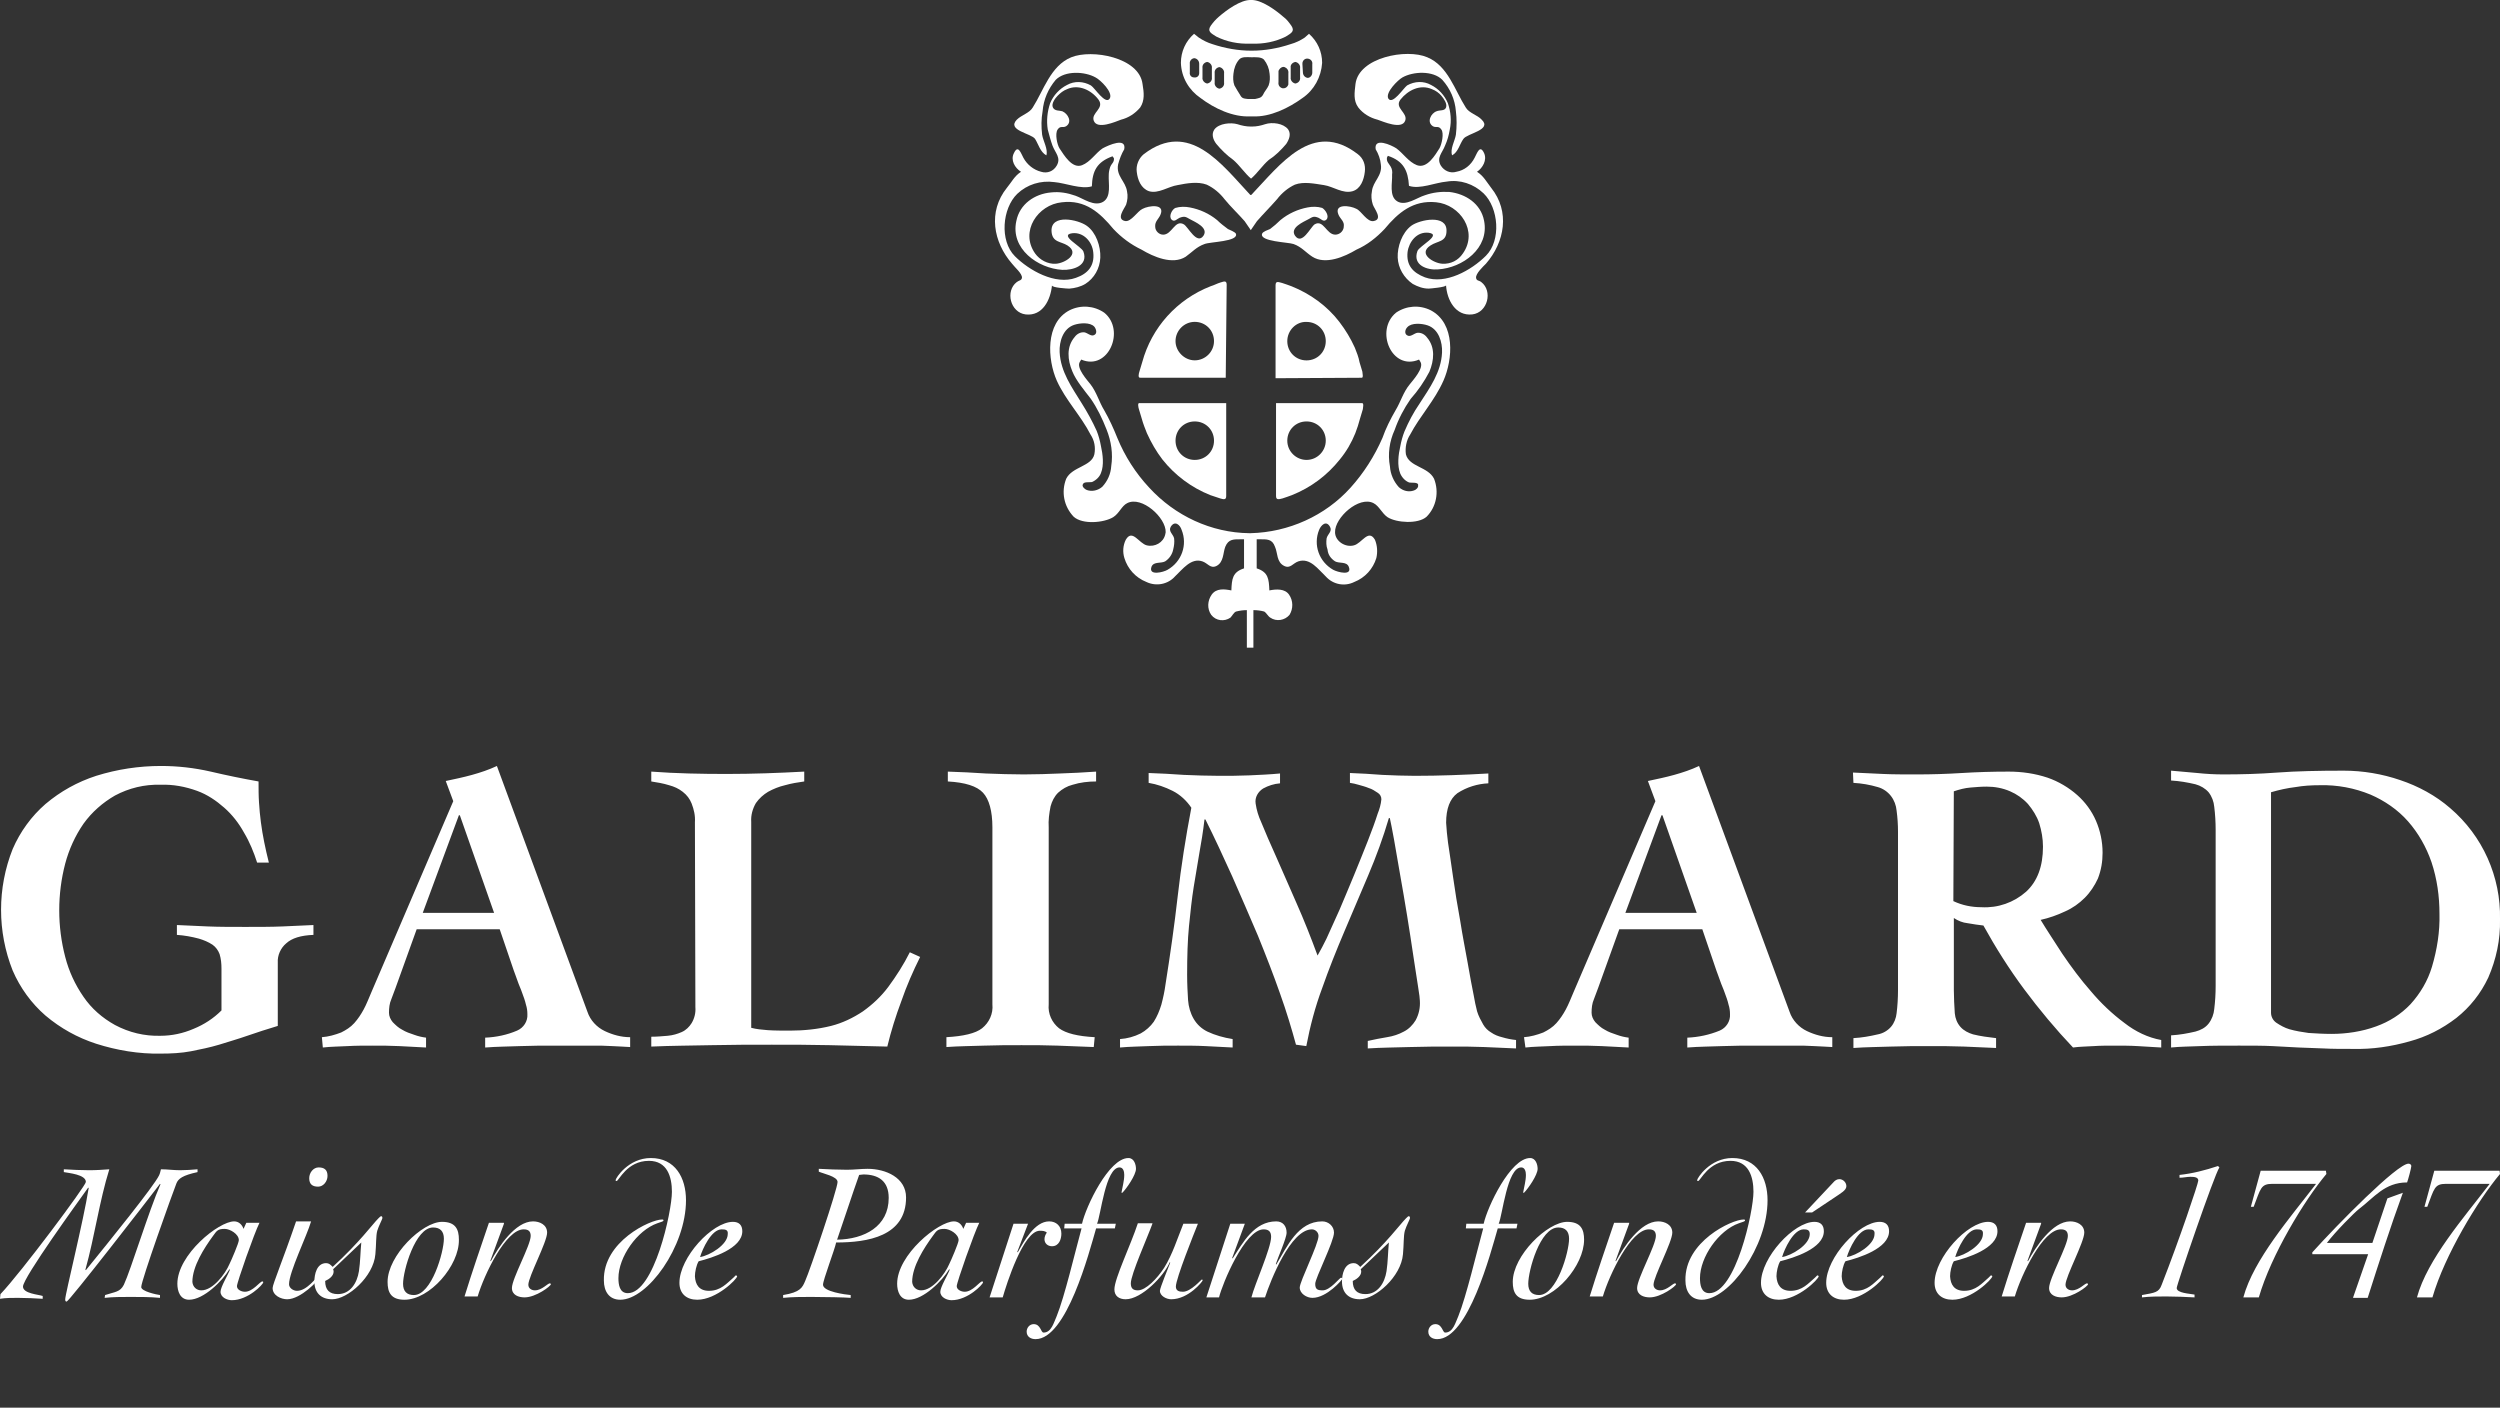 <svg xmlns="http://www.w3.org/2000/svg" viewBox="0 0 532.8 300" style="enable-background:new 0 0 532.8 300" xml:space="preserve"><rect x="0" y="0" width="532.8" height="300" fill="#333333" stroke="none"/><g style="fill:#fff"><path d="M254.628 68.596c-2.3 0-4.1 1.9-4.1 4.1s1.9 4.1 4.1 4.1c2.2 0 4.1-1.8 4.1-4.1s-1.8-4.1-4.1-4.1c.1 0 0 0 0 0m6.6 11.9h-18.2c-.6.1-.3-1-.2-1.3.2-.6.4-1.3.6-2 2-7.4 7.4-13.4 14.6-16.2.7-.2 1.4-.6 2.1-.8.7-.2 1.3-.5 1.3.5l-.2 19.8M274.347 72.707c0 2.3 1.8 4.1 4.1 4.1s4.1-1.8 4.1-4.1-1.8-4.1-4.1-4.1c-2.2-.1-4.1 1.8-4.1 4.1 0-.1 0-.1 0 0m-2.5 7.9v-19.8c0-1 .6-.7 1.4-.5.7.2 1.4.5 2 .7 4 1.6 7.6 4.2 10.2 7.6 1.3 1.7 2.4 3.5 3.3 5.5.4 1 .8 2 1 3.1.2.7.4 1.3.6 2 0 .3.3 1.4-.2 1.3l-18.3.1M258.729 93.918c0-2.3-1.8-4.1-4.1-4.1s-4.1 1.8-4.1 4.1 1.8 4.1 4.1 4.1 4.1-1.8 4.1-4.1m2.6-8v19.8c0 .9-.6.7-1.3.5-.7-.2-1.4-.5-2.1-.7-4-1.6-7.5-4.2-10.2-7.6-1.3-1.7-2.4-3.6-3.3-5.6-.4-1-.8-2-1.1-3.1-.2-.7-.4-1.3-.6-2-.1-.3-.4-1.5.2-1.3h18.4M278.448 98.017c2.3 0 4.1-1.9 4.1-4.1 0-2.3-1.8-4.1-4.1-4.1s-4.1 1.8-4.1 4.1 1.9 4.1 4.1 4.1m-6.5-12.1h18.3c.5-.1.2 1.1.2 1.3-.2.7-.4 1.3-.6 2-.3 1.1-.6 2.1-1 3.1-.8 2-1.9 3.9-3.3 5.6-2.7 3.4-6.2 6-10.2 7.6-.6.2-1.3.5-2 .7-.8.2-1.4.4-1.4-.5v-19.8"/><path d="M287.426 120.732c-.5-1.1-2-.6-2.9-1.1-.9-.6-1.5-1.4-1.6-2.5-.3-.8-.3-1.6-.2-2.4.2-.9 1.3-1.5.7-2.5-.8-1.4-1.9-.3-2.3.7-1.3 3.2 0 6.8 3 8.5.9.5 4.2 1.4 3.3-.7m14.8-17.5c-.2-.5-1.5-.3-1.9-.4-.8-.3-1.5-1-1.9-1.9-.7-1.7-.4-4.1 0-5.8.2-1.1.5-2.2.9-3.2.9-2.1 1.9-4 3.2-5.9 2.2-3.4 4.6-6.7 4.8-10.9.1-2.2-.7-5-3.1-5.8-1.2-.4-3.4-.6-4.3.4-.5.5-.7 1.5.1 1.8.6.3 1.4-.5 2-.6.8-.1 1.6.3 2.1 1 1.8 2.1 1.5 4.9.5 7.3-1.1 2.1-2.4 4-4 5.8-1.4 2-2.6 4.3-3.4 6.6-1.1 2.4-1.5 5.1-1 7.8.1 1.6.8 3.2 1.9 4.4.9.8 2.1 1.1 3.2.7.4-.1 1-.6.9-1.1v-.2m-53.4 18.2c3-1.7 4.3-5.3 3-8.5-.3-1-1.4-2.1-2.3-.7-.6 1 .5 1.6.7 2.5.1.8 0 1.6-.2 2.4-.2 1-.8 1.9-1.7 2.5-.9.5-2.4 0-2.9 1.1-.8 2.1 2.6 1.2 3.4.7m-18.1-18.1c-.1.5.6 1 .9 1.1 1.1.4 2.4.1 3.3-.7 1.1-1.2 1.8-2.7 1.9-4.4.4-2.6 0-5.3-1-7.8-.9-2.3-2-4.6-3.4-6.6-1.3-1.7-3.1-3.8-3.9-5.8-1-2.4-1.3-5.2.5-7.3.5-.7 1.3-1.1 2.1-1 .6.1 1.4.9 2 .6.8-.3.5-1.3.1-1.8-.9-1-3.1-.8-4.3-.4-2.4.8-3.2 3.6-3.1 5.8.2 4.2 2.6 7.5 4.7 10.9 1.2 1.9 2.3 3.9 3.2 5.9.4 1 .7 2.1.9 3.2.4 1.8.7 4.1 0 5.8-.3.8-1 1.5-1.9 1.9-.5.1-1.7-.1-1.9.4l-.1.2m35.8 34.7h-.8v-8c-.8 0-1.5.1-2.3.3-.5.2-.8.9-1.2 1.3-1.3.9-3.1.7-4.1-.6-.9-1.3-.8-3 .1-4.3 1-1.4 2.7-1.2 4.2-.9.1-2.4.2-3.9 2.7-4.7v-6.2h-.5c-1.7 0-2.8-.1-3.5 1.6-.5 1.3-.3 3.3-1.9 4.1-1.3.6-1.8-.6-3-1-2.4-.8-4.2 1.7-5.8 3.2-1.5 1.7-4 2.2-6.1 1.2-2.3-.9-4-2.8-4.7-5.1-.4-1.3-.3-2.7.3-3.9 1.4-2.4 2.8.8 4.5 1.2 1.7.4 3.5-.6 3.9-2.3 0-.2.1-.3.1-.5.1-3.1-5.1-7.8-8.2-6.2-1.2.6-1.7 2.2-3 3-2 1.2-6.5 1.6-8.4-.1-2.1-2.2-2.7-5.3-1.6-8.1 1.3-2.6 5.4-2.6 6-5.2.3-1.5 0-3-.8-4.2-2.1-4.1-5.3-7.3-7.2-11.5-2-4.5-2.5-12.3 2.7-15 2.4-1.2 5.2-1 7.4.5 4.6 3.7.9 12.5-4.9 10l-.3.5c-.8 1.3 1.6 3.9 2.3 4.8 1.3 1.7 1.8 3.7 2.9 5.5 1.1 1.9 2 3.9 2.8 5.9 1.6 3.9 3.9 7.5 6.8 10.6 5.5 6 13.2 9.6 21.3 9.7h.3c8.1-.2 15.9-3.7 21.3-9.7 2.8-3.1 5.1-6.7 6.8-10.6.7-2 1.7-4 2.8-5.9 1.1-1.8 1.6-3.8 3-5.5.7-.9 3.1-3.5 2.3-4.8l-.3-.5c-5.8 2.5-9.5-6.2-4.9-10 2.2-1.5 5-1.7 7.4-.5 5.3 2.8 4.7 10.5 2.7 15-1.9 4.3-5 7.5-7.1 11.5-.8 1.2-1.1 2.8-.9 4.2.7 2.7 4.7 2.6 6 5.2 1.1 2.8.5 6-1.6 8.1-1.8 1.6-6.4 1.3-8.3.1-1.2-.8-1.8-2.4-3-3-3.1-1.6-8.3 3.1-8.2 6.2 0 1.9 2.2 3.3 4 2.8 1.7-.4 3.1-3.6 4.5-1.2.5 1.2.6 2.6.3 3.9-.7 2.3-2.4 4.2-4.7 5.1-2 1-4.5.6-6.1-1.2-1.6-1.5-3.3-4-5.8-3.2-1.2.4-1.7 1.6-3 1-1.7-.8-1.4-2.8-2-4.1-.6-1.7-1.7-1.6-3.4-1.6h-.5v6.2c2.5.8 2.6 2.3 2.7 4.7 1.5-.3 3.3-.4 4.2.9.9 1.3.9 3 .1 4.3-1 1.2-2.8 1.5-4.1.6-.5-.3-.8-1-1.3-1.3-.7-.2-1.5-.3-2.3-.3v8h-.6zM266.622 38.07c-1.4-1.2-2.4-2.8-3.8-4-1.4-1-2.6-2.2-3.6-3.4-.7-.9-1.1-2.1-.4-3.1 1-1.3 3.5-1.5 4.9-1.1.9.3 1.9.5 2.8.5h.3c1 0 1.9-.2 2.8-.5 1.5-.5 3.9-.2 4.9 1.1.7 1 .2 2.2-.4 3.1-1.1 1.3-2.3 2.5-3.7 3.4-1.4 1.2-2.4 2.8-3.8 4z"/><path d="m266.568 49.049 1.3-1.9c1.4-1.6 2.9-3.1 4.3-4.7 1-1.3 2.3-2.4 3.8-3.1 1.9-.7 4.2-.2 6.2.1 2 .3 4 1.9 6.1 1.3 1.7-.5 2.4-2.4 2.6-4.1.2-1.5-.3-2.9-1.5-3.8-9.6-7.4-16.5 2.2-22.7 8.7h-.2c-6.1-6.5-13-16.1-22.7-8.7-1.1.9-1.7 2.4-1.5 3.8.2 1.7.9 3.5 2.6 4.1 2 .6 4.1-1 6.1-1.3 2-.4 4.3-.8 6.2-.1 1.5.7 2.8 1.8 3.8 3.1 1.3 1.6 2.9 3.1 4.3 4.7l1.3 1.9"/><path d="M237.098 33.309c-3.3 1.2-4.3 3.1-4.4 6.4-2.3.7-5.6-.7-8-.9-2.9-.4-5.8.5-7.9 2.5-3.2 3.1-3.8 10-.5 13.3 3 3 8.6 6.2 13 4.6 2.6-.9 4-2.6 3.7-5.4-.2-2.3-2.1-4.4-4.5-4.1-2.9.4 2 2.8 2.4 3.9 1.1 3-2.2 4-4.5 3.9-5.2-.3-11.1-4.5-9.8-10.4.7-3.6 3.9-5.8 7.4-6.1 1.8-.2 3.5.1 5.2.7 1.7.6 4 2.4 5.9 1.3 1.8-1.1 1.1-3.9 1.2-5.7 0-.6.1-1.1.3-1.7.3-.8.9-1 .8-1.9m2.2-1.9c-.6 1-1 2.1-1.3 3.2-.5 2.5 1.6 3.6 1.9 5.8.2.9.1 1.9-.2 2.8-.4.9-2.2 3.1-.2 3.5 1.3.2 2.6-2.1 3.7-2.6 1.3-.7 4.9-1.2 3.8 1.3-.4.9-1.2 1.4-1.1 2.5 0 .9.8 1.7 1.7 1.7 1.9 0 2.5-3.3 4.4-2.2.9.5 2.8 4.5 4.2 2.4 1.1-1.7-1.8-2.9-2.9-3.5-.9-.5-1.1-.7-2.2-.3-.5.2-1.1 1-1.7.4-.7-.7.1-2.2.8-2.5 1-.3 2.1-.3 3.1-.1 2.1.4 4.1 1.3 5.8 2.7.7.7 1.5 1.3 2.3 1.9.4.2 1.5.6 1.7 1 .6 1.7-5.5 1.7-6.7 2.2-1.7.6-2.6 1.7-4 2.7-2.8 1.8-6.9 0-9.4-1.5-2.3-1.1-4.3-2.6-6-4.4-2.9-3.5-6-6.3-11-5.7-5.1.5-9 6.2-5.7 10.9 1 1.4 2.7 2.3 4.4 2.2 1.9-.1 5.3-2.1 2.5-3.9-1.4-.9-3.3-.6-3.4-3.1-.1-3.7 5.7-2.4 7.5-1.1 2 1.4 3 4.4 2.9 6.8-.1 2.3-1.3 4.4-3.2 5.6-1 .6-2.2.9-3.4 1-.4 0-3.8-.2-3.7-.7-.3 3.1-2 6.6-5.6 6.2-3.3-.4-4.4-5-1.9-6.9.5-.4 1-.3 1.1-.9.1-.9-1.6-2.3-2.1-3-4-4.6-5.2-11.1-1.1-16.2 1-1.2 1.6-2.5 3-3.4-1.3-.8-2.3-2.5-1.5-4 .9-1.9 1.5.1 2 1 .8 1.5 2.2 2.6 3.8 3 1.3.4 2.6-.1 3.3-1.3 1-1.7-.3-2.7-.9-4.3-.4-1.1-.7-2.3-1-3.4-.3-1.9-.1-3.8.5-5.6.7-1.7 2-3.1 3.6-3.9 1.6-.9 3.5-.8 5.1.1.8.5 3.1 4.2 4 2.8.8-1.3-2-4-3-4.5-2.3-1.3-6.5-1.5-8.5.5-1.6 1.9-2.6 4.2-2.8 6.7-.3 1.7-.3 3.3-.1 5 .2 1.3 1.3 3.1.9 4.4-1.3-.7-1.7-2.4-2.4-3.5-.8-1.2-6.1-1.8-3.9-4.1 1-1 2.7-1.4 3.4-2.6 2.3-3.6 3.8-8.9 8.2-10.7 4.4-1.8 14.5 0 15.2 5.7.3 1.8.5 3.5-.5 5-1.1 1.3-2.5 2.2-4.1 2.6-1.1.4-5.1 2.2-5.8.2-.6-1.7 2.4-2.6 1-4.5-1.6-2.1-4.3-3.3-6.7-2.2-.8.3-1.4.8-2 1.4-.5.5-1.4 1.7-1 2.5.4.8 1.4.6 2 .8 1.2.5 2.2 2.3.8 3.2-.7.4-1.2-.2-1.8.7s-.1 3.2.4 4c1 1.5 2.7 4.4 4.8 3.6 1.8-.7 2.9-2.6 4.4-3.6 1.3-.7 5.1-2.4 4.6.2M295.581 33.61c-.1.9.4 1.2.8 1.9.3.5.4 1.1.3 1.7.1 1.7-.7 4.6 1.1 5.7 1.8 1.1 4.2-.8 5.9-1.3 1.7-.6 3.4-.8 5.2-.7 3.5.4 6.7 2.5 7.4 6.1 1.2 5.9-4.6 10.1-9.8 10.4-2.2.2-5.5-.8-4.4-3.9.4-1.1 5.3-3.5 2.4-3.9-2.5-.3-4.2 1.9-4.5 4.1-.3 2.8 1.1 4.4 3.7 5.4 4.4 1.6 9.9-1.5 13-4.6 3.3-3.3 2.7-10.2-.5-13.3-2.1-2-5-3-7.9-2.5-2.4.2-5.7 1.7-8 .9-.2-3.3-1.2-5.3-4.5-6.4m-2.6-1.4c-.4-2.6 3.3-.9 4.4-.2 1.5 1.1 2.6 2.9 4.4 3.6 2.2.8 3.9-2.2 4.8-3.6.5-.9 1-3.2.4-4-.6-.9-1.1-.3-1.8-.7-1.4-.9-.4-2.8.8-3.2.7-.3 1.7 0 2-.8.3-.8-.5-1.9-1-2.5-.5-.6-1.2-1.1-2-1.4-2.5-1.1-5.1.2-6.7 2.2-1.4 1.8 1.6 2.8 1 4.5-.7 2-4.7.2-5.9-.2-1.6-.4-3.1-1.3-4.1-2.6-1.1-1.5-.8-3.2-.6-5 .7-5.7 10.9-7.6 15.3-5.7 4.4 1.8 5.9 7.1 8.2 10.7.7 1.2 2.5 1.6 3.4 2.6 2.3 2.2-3.1 2.9-3.9 4.1-.8 1.1-1.1 2.8-2.4 3.5-.5-1.3.6-3.1.8-4.4.2-1.7.2-3.4 0-5-.2-2.5-1.2-4.8-2.9-6.7-2-2-6.2-1.8-8.5-.5-.9.5-3.7 3.2-3 4.5.9 1.4 3.2-2.2 4-2.8 1.6-.9 3.5-1 5.1-.1 1.6.8 2.9 2.2 3.6 3.9.6 1.8.8 3.7.4 5.6-.2 1.2-.5 2.3-1 3.4-.6 1.6-1.9 2.6-.9 4.3.7 1.1 2 1.7 3.3 1.3 1.7-.3 3.1-1.4 3.9-3 .5-.9 1.1-2.9 2-1 .7 1.5-.3 3.2-1.5 4 1.4.9 2 2.1 3 3.4 4.1 5.1 2.9 11.6-1.1 16.2-.6.6-2.2 2.1-2.1 3 .1.7.6.5 1.1.9 2.5 1.9 1.4 6.5-1.9 6.9-3.6.4-5.4-3.1-5.6-6.2 0 .4-3.4.7-3.7.7-1.2 0-2.3-.4-3.4-1-1.9-1.3-3.1-3.4-3.2-5.6-.1-2.3.9-5.3 2.9-6.8 1.8-1.3 7.6-2.5 7.5 1.1 0 2.4-1.9 2.1-3.4 3.1-2.8 1.8.7 3.8 2.5 3.9 1.8.1 3.4-.7 4.4-2.2 3.3-4.7-.6-10.4-5.7-10.9-4.9-.5-8.1 2.2-11 5.7-1.7 1.8-3.7 3.4-6 4.4-2.5 1.5-6.6 3.3-9.4 1.5-1.4-.9-2.3-2.1-4-2.7-1.1-.4-7.3-.5-6.7-2.2.2-.5 1.3-.8 1.7-1 .8-.6 1.5-1.2 2.2-1.9 1.7-1.4 3.7-2.3 5.8-2.7 1-.2 2.1-.2 3.1.1.7.4 1.6 1.8.9 2.5-.6.6-1.2-.2-1.7-.4-1-.4-1.2-.2-2.1.3-1.1.6-4 1.8-2.9 3.5 1.5 2.2 3.3-1.8 4.2-2.4 1.9-1.1 2.5 2.2 4.4 2.2.9 0 1.7-.7 1.8-1.6v-.1c.2-1.1-.7-1.6-1.1-2.5-1.1-2.5 2.5-2 3.8-1.3 1.1.5 2.3 2.9 3.7 2.6 2-.4.1-2.6-.2-3.5-.3-.9-.4-1.9-.2-2.8.2-2.2 2.3-3.3 1.9-5.8-.1-1.1-.5-2.2-1.1-3.2M266.425 9.3c-2.5.1-5-.4-7.2-1.5-1.1-.7-2-1.1-1.2-2.3.5-.7 1-1.3 1.7-1.9 1.6-1.4 4.7-3.7 6.9-3.6 2.2-.1 5.3 2.2 6.9 3.6.7.5 1.2 1.2 1.7 1.9.8 1.2-.1 1.6-1.2 2.3-2.2 1.1-4.7 1.6-7.2 1.5h-.4z"/><path d="M272.474 17.5c-.1.6.2 1.1.8 1.3.6.1 1.1-.2 1.3-.8v-2.4c.1-.6-.3-1.1-.8-1.3s-1.1.3-1.3.8v2.4zm2.6-1c-.1.6.4 1.2 1 1.3.6-.1 1.1-.6 1-1.3v-2c.1-.6-.4-1.2-1-1.3-.6.1-1.1.6-1 1.2v2.1zm2.6-1.1c0 .6.4 1.1 1 1.2.6 0 1-.6 1-1.1v-1.8c.1-.6-.3-1.1-.9-1.2-.6-.1-1.1.3-1.2.9v.3l.1 1.7zm-16.8.2c.1-.6-.4-1.2-1-1.3-.6.1-1.1.6-1 1.3v2c-.1.6.4 1.2 1 1.3.6-.1 1.1-.6 1-1.3v-2zm-2.6-1.1c.1-.6-.4-1.2-1-1.3-.6.1-1.1.6-1 1.3v2c-.1.6.4 1.2 1 1.3.6-.1 1.1-.6 1-1.3v-2zm-2.7-.9c0-.6-.4-1.1-1-1.2-.6 0-1.1.6-1 1.2v1.8c-.1.6.3 1.1.9 1.1.6.1 1.1-.3 1.1-.9v-2zm11 7.5h.9c.8-.2 1.3-.2 1.7-.9.3-.7.9-1.3 1.2-2 .3-.8.3-1.7.2-2.5-.1-1.1-.5-2.1-1.2-3-.6-.6-1.8-.5-2.6-.5h-.1c-.8 0-2-.2-2.6.5-.7.8-1.1 1.9-1.2 3-.1.8-.1 1.7.2 2.5.4.7.8 1.4 1.2 2 .4.8.8.8 1.7.9h.6zm-.1 3.7c-3.7.2-7.7-1.7-10.6-3.9-2.5-1.7-4.1-4.4-4.2-7.5 0-2.4 1-4.6 2.8-6.2.3.2.6.5 1 .8.9.6 1.9 1.1 2.9 1.4 2.7.9 5.5 1.4 8.3 1.4h.1c2.8 0 5.6-.5 8.3-1.4 1.1-.3 2.1-.8 3-1.4.3-.3.6-.5.9-.8 1.8 1.6 2.8 3.8 2.8 6.2-.2 3-1.7 5.8-4.2 7.5-2.9 2.1-6.9 4.1-10.6 3.9h-.5z"/><g><path d="M54.8 183.845c-.7-2.2-1.6-4.4-2.8-6.4-1.1-2-2.5-3.8-4.2-5.3-1.7-1.5-3.6-2.8-5.8-3.6-2.5-.9-5.1-1.4-7.8-1.3-3.4-.1-6.7.7-9.7 2.3-2.6 1.5-4.9 3.5-6.7 6-1.8 2.6-3.1 5.5-3.9 8.5-1.7 6.5-1.7 13.4 0 19.9.8 3.1 2.1 5.9 3.9 8.5 1.7 2.5 4 4.5 6.7 6 3 1.6 6.3 2.4 9.7 2.3 2.4 0 4.8-.5 7.1-1.5 2.2-.9 4.2-2.2 5.9-3.9v-8.9c0-1.1-.1-2.1-.4-3.1-.3-.8-.8-1.5-1.5-2-.9-.6-1.9-1-2.9-1.3-1.5-.4-3.1-.7-4.7-.8v-2.1c2 .1 4.2.2 6.6.3 2.4.1 5.1.1 8 .1 2.8 0 5.5 0 7.9-.1 2.4-.1 4.6-.2 6.6-.3v2.1c-2.7.1-4.6.7-5.8 1.8-1.2 1-1.9 2.6-1.8 4.1v13.5c-2.3.7-4.5 1.4-6.5 2.1-2 .7-4.1 1.3-6 1.9-2 .6-4 1-6 1.4-2.1.4-4.3.5-6.4.5-4.7.1-9.4-.7-13.8-2.1-4-1.3-7.6-3.3-10.8-6-3-2.6-5.4-5.9-7-9.6-3.3-8.3-3.3-17.6 0-25.9 1.6-3.7 4-7 7-9.6 3.2-2.7 6.8-4.7 10.8-6 4.5-1.4 9.1-2.1 13.8-2.1 3.6 0 7.1.4 10.6 1.2 3.4.8 6.8 1.5 10.2 2.1 0 1.6 0 3.1.1 4.5s.2 2.8.4 4.2c.2 1.4.4 2.8.7 4.2s.6 2.9 1 4.4h-2.5zM68.6 221.045c1.4-.1 2.8-.5 4.1-1 1-.5 2-1.1 2.8-2 .8-.9 1.4-1.8 2-2.9.6-1.1 1.1-2.4 1.7-3.8l17.4-40.6-1.6-4.3c1.9-.4 3.8-.8 5.6-1.3 1.8-.5 3.6-1.1 5.3-1.9l19.3 52.4c.6 1.8 2 3.3 3.7 4.1 1.7.8 3.5 1.3 5.4 1.3v2.1c-1.1-.1-2.4-.1-3.8-.2s-2.8-.1-4.3-.1h-8c-2.5 0-5 0-7.4.1-2.5.1-4.9.1-7.4.3v-2.1c2.4-.1 4.7-.6 6.8-1.5 1.4-.6 2.3-2 2.2-3.5 0-.7-.1-1.4-.3-2-.2-.9-.5-1.7-.8-2.5-.3-.9-.7-1.7-1-2.6-.3-.9-.6-1.6-.8-2.2l-3-8.8H88.8l-4.5 12.5-.9 2.4c-.4.9-.5 1.9-.5 2.9 0 .7.3 1.4.8 2 .6.6 1.2 1.2 2 1.6.8.5 1.7.8 2.6 1.1.8.3 1.7.5 2.5.6v2.1l-5.7-.3c-1.9-.1-3.8-.1-5.7-.1-1.8 0-3.6 0-5.3.1-1.8.1-3.6.1-5.3.3l-.2-2.2zm36.7-26.5-7.3-20.8h-.2l-7.7 20.8h15.2zM148.1 175.245c.1-1.4-.2-2.7-.7-4-.4-1-1-1.8-1.9-2.5-.9-.7-1.8-1.1-2.9-1.4-1.3-.4-2.5-.6-3.8-.8v-2.1c5.3.4 10.7.5 16.1.5 5.5 0 10.9-.2 16.5-.5v2.1c-1.4.2-2.7.4-4.1.8-1.3.3-2.5.8-3.6 1.4-1 .6-1.9 1.4-2.6 2.4-.7 1.2-1.1 2.6-1 4v43.9c1.1.3 2.3.4 3.5.5 1.5.1 3.1.1 4.8.1 2.9 0 5.9-.3 8.7-1 2.4-.6 4.7-1.7 6.8-3.1 2.1-1.5 3.9-3.2 5.4-5.2 1.7-2.3 3.3-4.8 4.6-7.4l2.2 1c-1.5 3-2.9 6.2-4 9.4-1.2 3.2-2.2 6.4-3 9.7l-12.3-.3c-4.1-.1-8.2-.1-12.3-.1-4.3 0-8.5 0-12.8.1-4.3.1-8.6.1-12.9.3v-2.1c1.2 0 2.3-.1 3.5-.2 1.1-.1 2.1-.4 3-.8.9-.4 1.6-1.1 2.1-1.9.6-1 .9-2.2.8-3.4l-.1-39.4zM202 164.445c2.7.1 5.4.2 8.1.4 2.7.1 5.4.2 8.1.2 2.6 0 5.2-.1 7.7-.2s5.1-.2 7.7-.4v2.1c-1.7 0-3.4.2-5 .7-1.2.3-2.2.9-3.1 1.7-.8.8-1.3 1.8-1.6 2.9-.3 1.5-.5 3-.4 4.5v37.7c-.2 2 .7 3.9 2.2 5.1 1.5 1.1 4 1.7 7.6 1.9l-.2 2.1c-2.6-.1-5.2-.2-7.7-.3-2.5-.1-5.1-.1-7.7-.1-2.7 0-5.3 0-8 .1s-5.3.1-8 .3v-2.1c3.6-.2 6.2-.8 7.6-1.9 1.5-1.2 2.4-3.1 2.2-5.1v-37.7c0-3.5-.7-6-2-7.4s-3.8-2.2-7.5-2.4v-2.1zM276.2 222.645c-.9-3.3-2-7-3.4-10.9-1.4-4-3-8.1-4.7-12.3-1.8-4.2-3.6-8.4-5.5-12.7-1.9-4.2-3.8-8.3-5.7-12.1h-.2c-.3 2.6-.7 5-1.1 7.2-.4 2.3-.8 4.7-1.2 7.2-.4 2.5-.7 5.3-1 8.3-.3 3-.4 6.5-.4 10.4 0 2 .1 3.8.2 5.4.1 1.4.5 2.8 1.2 4 .7 1.2 1.7 2.1 2.9 2.7 1.7.8 3.5 1.3 5.4 1.6v1.8c-2-.1-3.9-.2-5.8-.3s-3.9-.1-5.8-.1c-2.1 0-4.1 0-6.2.1-2 .1-4.1.1-6.2.3v-1.8c1.5-.1 3-.5 4.4-1.2 1.1-.6 2.1-1.5 2.8-2.5.7-1.1 1.2-2.3 1.6-3.6.4-1.5.7-2.9.9-4.4 1-6.3 1.9-12.6 2.6-18.8s1.7-12.5 2.9-18.8c-1-1.5-2.4-2.8-4-3.6-1.6-.8-3.3-1.4-5.1-1.7v-2.1c2.5.1 5 .2 7.5.4 2.5.1 5 .2 7.5.2 2.1 0 4.3 0 6.5-.1s4.4-.2 6.5-.4v2.1c-1.3.1-2.5.5-3.6 1.1-1.1.7-1.8 1.9-1.6 3.2.2 1.4.6 2.7 1.2 4 .8 2 1.9 4.5 3.2 7.4 1.3 2.9 2.7 6.2 4.3 9.8 1.6 3.6 3.1 7.4 4.5 11.2.7-1.2 1.3-2.4 1.9-3.6.8-1.8 1.7-3.8 2.8-6.2 1-2.3 2-4.8 3.1-7.4 1.1-2.6 2-5 2.9-7.2.9-2.3 1.6-4.2 2.1-5.8.4-1 .7-2 .8-3.1 0-.6-.3-1.1-.8-1.4-.6-.4-1.2-.8-1.9-1-.7-.3-1.5-.5-2.2-.7-.6-.2-1.2-.3-1.8-.4v-2.1c2.3.1 4.6.2 6.9.4 2.3.1 4.6.2 6.9.2 5.3 0 10.5-.2 15.7-.5v2.1c-2.3.1-4.6.8-6.6 2.1-1.6 1.2-2.4 3.3-2.4 6.3.1 1.4.2 2.8.4 4.2.3 2.1.7 4.6 1.1 7.5s.9 5.9 1.5 9.2c.5 3.2 1.1 6.2 1.6 9s.9 5.1 1.3 7c.2 1.1.4 2.2.7 3.3.3 1 .8 1.9 1.3 2.8.4.7 1 1.3 1.7 1.7.7.5 1.5.8 2.3 1 1 .3 2 .5 3 .6v1.8c-2.3-.1-4.5-.2-6.8-.3-2.3-.1-4.5-.1-6.8-.1-3 0-6 0-9 .1s-6 .1-9 .3v-1.6c1.4-.3 2.8-.6 4.1-.8 1.3-.2 2.5-.6 3.6-1.2 1-.5 1.9-1.4 2.5-2.4.7-1.3 1-2.7.9-4.2 0-.3-.1-1.3-.4-3.1-.3-1.8-.6-4-1-6.5-.4-2.6-.8-5.4-1.3-8.4-.5-3.1-1-6-1.5-8.8-.5-2.8-.9-5.3-1.3-7.5s-.7-3.7-.9-4.6h-.2c-1.2 4.1-2.7 8.2-4.4 12.2l-5.1 12c-1.7 4-3.3 8-4.7 12-1.5 4-2.6 8.2-3.4 12.4l-2.2-.3zM324.8 221.045c1.4-.1 2.8-.5 4.1-1 1-.5 2-1.1 2.8-2 .8-.9 1.4-1.8 2-2.9.6-1.1 1.1-2.4 1.7-3.8l17.4-40.6-1.6-4.3c1.9-.4 3.8-.8 5.6-1.3 1.8-.5 3.6-1.1 5.3-1.9l19.3 52.4c.6 1.8 2 3.3 3.7 4.1 1.7.8 3.5 1.3 5.4 1.3v2.1c-1.1-.1-2.4-.1-3.8-.2s-2.8-.1-4.3-.1h-8c-2.5 0-5 0-7.4.1-2.5.1-4.9.1-7.4.3v-2.1c2.4-.1 4.7-.6 6.9-1.5 1.4-.6 2.3-2 2.2-3.5 0-.7-.1-1.4-.3-2-.2-.9-.5-1.7-.8-2.5-.3-.9-.7-1.7-1-2.6s-.6-1.6-.8-2.2l-3-8.8h-17.7l-4.5 12.5-.9 2.4c-.4.9-.5 1.9-.5 2.9 0 .7.3 1.4.8 2 .6.6 1.2 1.2 2 1.6.8.5 1.7.8 2.6 1.1.8.3 1.7.5 2.5.6v2.1l-5.7-.3c-1.9-.1-3.8-.1-5.7-.1-1.8 0-3.6 0-5.3.1s-3.6.1-5.3.3l-.3-2.2zm36.8-26.5-7.3-20.8h-.2l-7.7 20.8h15.2zM394.9 164.645c2.2.1 4.3.2 6.4.3s4.5.1 7.2.1c3.2 0 6.4-.1 9.6-.3s6.5-.3 10-.3c2.8 0 5.6.4 8.3 1.3 2.3.8 4.5 2.1 6.3 3.7 1.7 1.5 3.1 3.4 4 5.5.9 2.1 1.4 4.4 1.4 6.8 0 1.9-.3 3.7-1 5.5-.7 1.5-1.6 2.9-2.8 4.1-1.2 1.2-2.6 2.2-4.2 2.9-1.7.8-3.4 1.4-5.2 1.8 1.2 2 2.8 4.4 4.6 7.2 1.9 2.8 3.9 5.5 6.1 8 2.1 2.5 4.5 4.8 7.2 6.8 2.3 1.8 5 3.1 7.8 3.6v1.6c-1.7-.1-3.4-.2-5-.3s-3.3-.1-5-.1c-1.5 0-3 0-4.4.1-1.5.1-3 .1-4.4.3-3.7-3.9-7.2-8.1-10.4-12.4-3.2-4.3-6.1-8.9-8.7-13.6-1-.1-2.2-.3-3.4-.5-1-.1-2-.5-2.9-1.1v15.4c0 1.6.1 3.3.2 4.9.1 1.1.5 2.1 1.2 2.9.7.8 1.7 1.3 2.7 1.6 1.6.4 3.2.6 4.9.8v2.1c-2.1-.1-4.3-.2-6.8-.3s-5-.1-7.5-.1c-2.7 0-5.4 0-8.1.1-2.7.1-5.3.1-8 .3v-2.1c1.8-.1 3.5-.4 5.2-.8 1.1-.2 2.1-.8 2.8-1.6.7-.8 1.1-1.9 1.2-2.9.2-1.6.3-3.3.3-4.9v-33.8c0-1.5-.1-3-.3-4.5-.1-1.1-.5-2.2-1.2-3.1-.7-.9-1.7-1.6-2.8-1.9-1.7-.5-3.4-.8-5.2-.9l-.1-2.2zm21.4 27.4c1.9.9 3.9 1.3 6 1.3 3.5.2 6.9-1 9.5-3.3 2.4-2.2 3.6-5.4 3.6-9.6 0-1.7-.3-3.4-.8-5-.5-1.5-1.4-2.9-2.4-4.1-1.1-1.2-2.4-2.1-3.8-2.7-1.6-.7-3.3-1-5-1-1.2 0-2.3.1-3.5.2-1.2.1-2.3.4-3.5.8l-.1 23.4zM462.8 220.645c1.7-.1 3.4-.4 5.1-.8 1.1-.3 2.1-.8 2.8-1.7.7-.9 1.1-2 1.2-3.1.2-1.6.3-3.3.3-4.9v-33.3c0-1.6-.1-3.3-.3-4.9-.1-1.1-.5-2.2-1.2-3.1-.7-.8-1.7-1.4-2.8-1.7-1.7-.4-3.4-.7-5.2-.8v-2.1l5.6.5c1.9.2 3.7.3 5.6.3 3.7 0 7.5-.1 11.5-.4s8.7-.4 14.1-.4c4.1 0 8.2.7 12 2 3.9 1.3 7.6 3.3 10.7 6 6.9 5.9 10.8 14.6 10.6 23.7.1 4.3-.8 8.5-2.5 12.4-1.6 3.4-3.9 6.3-6.8 8.6-3 2.3-6.3 4-10 5-3.9 1.1-7.9 1.7-12 1.6-2.4 0-4.5 0-6.3-.1-1.8-.1-3.5-.1-5.3-.2-1.7-.1-3.6-.2-5.6-.3-2-.1-4.3-.1-7.1-.1-3.1 0-5.9 0-8.2.1-2.3.1-4.4.1-6.3.3v-2.6h.1zm21.2-4.8c0 .8.4 1.6 1.1 2.1.9.6 1.8 1.1 2.8 1.4 1.4.4 2.7.6 4.1.8 1.6.1 3.2.2 4.9.2 3.2 0 6.5-.5 9.5-1.6 2.8-1 5.3-2.6 7.3-4.7 2.1-2.3 3.7-5 4.6-8 1.1-3.7 1.7-7.5 1.6-11.3 0-3.7-.5-7.4-1.7-11-1.1-3.2-2.8-6.2-5-8.7-2.2-2.5-5-4.4-8-5.7-3.4-1.4-7.1-2.1-10.8-2-1.8 0-3.5.1-5.2.4-1.7.2-3.5.6-5.2 1.1v47z"/></g></g><g style="fill:#fff"><path d="M.1 275.8c4.4-4.6 18.2-23.1 18.2-23.9 0-1.6-3.7-1.9-4.7-2.1v-.6c1.8.1 3.6.2 5.4.2 1.5 0 2.9-.1 4.3-.2-2.1 6.7-3.1 14.2-5.1 21.4l.1.1c5.2-6.4 14.5-17.9 15.6-20.2.2-.4.3-.9.4-1.3 1.4 0 2.7.2 4.1.2 1.2 0 2.5-.1 3.7-.2v.6c-3.2.7-4.1 1.4-4.5 2.4-.9 2.3-7.5 20.7-7.5 22.1 0 .9 3.2 1.6 4 1.7v.6c-2.1-.2-4.2-.2-6.3-.2-1.8 0-3.7 0-5.5.2l.1-.6c2.1-.7 3.2-.6 4-2.2 1.5-3.2 5.3-15.7 7.8-21.4l-.1-.1c-2.5 3.3-19.4 25.1-19.9 25.1-.3 0-.3-.3-.3-.5 0-1.1 3.9-16.7 5-23.7l-.1-.1c-2 2.8-13.9 19.2-13.9 21.1 0 1.5 3.4 1.7 4.2 2v.6c-1.7-.1-3.5-.2-5.3-.2-1.3 0-2.6 0-3.8.2l.1-1zM55.3 260.6c-1.1 2.2-4.8 12.7-4.8 13.5 0 .8 1 1.2 1.7 1.2 1.7 0 3.2-2.2 3.7-2.2.1 0 .2 0 .2.2 0 .4-3.2 3.8-6.7 3.8-1 0-2.4-.6-2.4-1.8 0-1 1.6-3.6 2-4.7l-.1-.1c-1.5 2.5-5.5 6.5-8.6 6.5-1.9 0-2.5-1.8-2.5-3.4 0-6.2 8.8-13.3 12.1-13.3 1 0 1.7.7 2 1.6.2-.4.4-.9.6-1.3h2.8zM42.9 275c2.5 0 5.1-3.5 6-5.6.4-.8 2-4.5 2-5.1 0-1.3-1.9-2.4-3-2.4-1.5 0-1.7.4-2.5 1.5-1.9 2.6-4.4 6.5-4.4 9.8.1 1.1.9 1.8 1.9 1.8zM66.3 260.3c-.9 3.1-4.7 10.8-4.7 13.4 0 .8.9 1.4 1.7 1.4 2.2 0 4.1-3 4.5-3 .2 0 .2.1.2.2 0 .5-3.9 4.6-6.8 4.6-1.3 0-3.1-.8-3.1-2.4 0-.8 2.2-6 5-14.2h3.2zm3.5-9.7c0 1.2-.9 2.3-2 2.3-1.2 0-1.9-.5-1.9-1.8 0-1.2.9-2.3 2-2.3 1.2 0 1.9.5 1.9 1.8z"/><path d="M70.9 270c5.7-5.2 8.5-9.1 9.7-10.3.2-.2.5-.5.6-.5.1 0 .3 0 .3.4 0 .2-.8 1.7-1.1 2.7-.3 1.1-.2 2.9-.4 5-.4 4.8-5.9 9.6-9.2 9.6-2.4 0-3.8-1.4-3.8-3.8 0-1.5.5-3.9 2.5-3.9.6 0 .9.3 1.4.8zm.1.5c0 .1.1.2.1.5 0 .9-.9 1.6-1.8 2 0 1.9.9 2.8 2.7 2.8 2.6 0 4.1-2.3 4.5-4.9.3-2 .3-4.1.5-6.1l-6 5.7zM86.2 277c-2.9 0-3.6-1.6-3.6-3.8 0-5.6 7.4-12.8 11.6-12.8 2.9 0 3.6 1.6 3.6 3.8.1 5.5-6.2 12.8-11.6 12.8zm-.3-3.4c0 1.6.8 2.4 2.3 2.4 3.8 0 6.4-9.2 6.4-12 0-1.6-.8-2.4-2.3-2.4-3.8 0-6.4 9.2-6.4 12zM107.4 260.8l-2.9 7.9.1.1c1.6-3 5.2-8.5 9-8.5 1.4 0 3 .7 3 2.4 0 2-4 9.4-4 11.1 0 .8.7 1.2 1.4 1.2 1.5 0 2.7-1.5 3.2-1.5.1 0 .2.1.2.2 0 .4-3.2 2.8-5.6 2.8-1.3 0-2.7-.5-2.7-2 0-2 4-9.1 4-11.1 0-1-.5-1.4-1.5-1.4-3.8 0-8.4 9.6-9.8 14.3H99c1.6-5.2 3.4-10.4 5.2-15.7h3.2zM141.1 259.9c.3 0 .3.1.3.2 0 .2-.4.3-1.3.6-4.3 1.5-8.3 7.2-8.3 11.7 0 1.3.2 3.2 2 3.2 5.6 0 9.4-17.4 9.4-21.6 0-3.2-1-6.6-4.9-6.6-4.7 0-6.4 4.3-6.9 4.3-.2 0-.2-.1-.2-.2 0-.4 2.7-4.7 7.5-4.7 5.2 0 7.5 4.2 7.5 9 0 9.9-8.2 21.2-14 21.2-2.4 0-3.5-1.8-3.5-4.1-.2-8.3 9.9-13 12.4-13zM151.1 275.1c2.5 0 3.8-1.6 5.2-2.8l.5-.5c.1 0 .3.1.3.2 0 .6-4.4 5-8.5 5-2.3 0-3.8-1.3-3.8-3.6 0-5.4 7-13 11.4-13 1.3 0 2 .7 2 2 0 3.7-6.5 5.7-9.3 6.4-.5.8-.8 2.3-.8 3.2.1 1.8.9 3.1 3 3.1zm2.7-13.1c-2.2 0-4.1 4.2-4.6 5.9 2-.3 5.9-2.6 5.9-4.9.1-.9-.5-1-1.3-1zM181.3 276.6c-1-.1-5.5-.2-8.4-.2-2 0-4 0-6 .2v-.6c3.7-.6 4.1-1.6 4.7-3 1-2.2 6.9-19.6 6.9-21.1 0-1.2-3.2-1.8-4-2.2v-.6c2 .1 4 .2 6 .2 1.5 0 3-.2 4.4-.2 3.9 0 8.2 1.9 8.2 6.1 0 8.3-8.2 9.6-14.9 9.6-.3 1.5-2.8 8-2.8 9 0 1.5 4.8 2.1 5.9 2.2v.6zm8.1-21.3c0-3.6-2.2-5-5.4-5-.3 0-.6.1-.9.1-1.6 4.5-3.1 9.2-4.7 13.8 5.8-.1 11-2.8 11-8.9zM208.7 260.6c-1.1 2.2-4.8 12.7-4.8 13.5 0 .8 1 1.2 1.7 1.2 1.7 0 3.2-2.2 3.7-2.2.1 0 .2 0 .2.2 0 .4-3.2 3.8-6.7 3.8-1 0-2.4-.6-2.4-1.8 0-1 1.6-3.6 2-4.7l-.1-.1c-1.5 2.5-5.5 6.5-8.6 6.5-1.9 0-2.5-1.8-2.5-3.4 0-6.2 8.8-13.3 12.1-13.3 1 0 1.7.7 2 1.6.2-.4.4-.9.6-1.3h2.8zM196.3 275c2.5 0 5.1-3.5 6-5.6.4-.8 2-4.5 2-5.1 0-1.3-1.9-2.4-3-2.4-1.5 0-1.7.4-2.5 1.5-1.9 2.6-4.4 6.5-4.4 9.8.1 1.1.9 1.8 1.9 1.8zM216 260.8h3.1l-2.3 6 .1.1c1.3-2.3 3.6-6.6 6.7-6.6 1.5 0 2.6 1 2.6 2.6 0 1.2-.5 2.7-2 2.7-.9 0-1.6-.6-1.6-1.5 0-.5.2-1 .5-1.4-.4-.4-1-.4-1.5-.4-3.5 0-7.1 11.4-7.9 14.2h-2.8l5.1-15.7z"/><path d="m226.8 261.8.1-1h3.7c.8-3.6 5.7-14 9.9-14 1.2 0 1.6 1.4 1.6 2.3 0 1.3-2 4.2-2.9 5.1h-.2c.2-1.2.6-2.5.6-3.8 0-.7-.2-1.6-1-1.6-3 0-4 10.3-4.8 12h4l-.2 1h-4c-1.5 5.2-6.3 23.6-12.9 23.6-1 0-1.9-.5-1.9-1.6 0-.8.6-1.6 1.5-1.6 1.5 0 1.5 1.8 2.1 1.8 1.7 0 2.2-2.2 2.8-3.5 1.7-4.2 3.9-13.6 5.3-18.7h-3.7zM245.6 260.8c-1 2.8-4.6 10.8-4.6 12.7 0 1.1.5 1.5 1.5 1.5 1.7 0 4.1-2.5 5.6-4.8 1.8-2.9 2.8-6.2 4.1-9.4h3.1c-.8 2-4.7 11.7-4.7 13.4 0 .9.7 1.1 1.5 1.1 1.7 0 3.9-2.6 4-2.6.2 0 .2 0 .2.2s-3 4-6.7 4c-1 0-2.4-.7-2.4-1.8 0-.6 1.9-5.2 2.2-6l-.1-.1c-1.2 2.9-6 7.9-9.4 7.9-1.4 0-2.4-.7-2.4-2.1 0-2.3 3.5-9.5 5-14.1h3.1zM262.2 260.8h3.1l-2.7 7.3.1.1c2.2-3.4 4.6-7.9 9.3-7.9 1.4 0 2.2 1 2.2 2.4 0 1.2-1.9 5.4-2.3 6.7l.1.1c2.3-3.8 4.6-9.2 9.8-9.2 1.3 0 2.5 1 2.5 2.4 0 1.9-4 9.7-4 10.9 0 1.2.5 1.4 1.6 1.4 1.6 0 3.6-2.7 3.9-2.7.1 0 .3.1.3.2 0 .2-3.3 4.1-6.4 4.1-1.2 0-2.7-.9-2.7-2.2 0-1.3 4-9.2 4-11 0-.8-.7-1.4-1.4-1.4-4.5 0-8.8 10.8-10 14.5h-2.9c.7-2.8 4.2-10.5 4.2-12.9 0-1.1-.5-1.6-1.6-1.6-4 0-8.8 11.6-9.5 14.5h-2.7l5.1-15.7z"/><path d="M289.9 270c5.7-5.2 8.5-9.1 9.7-10.3.2-.2.5-.5.6-.5.1 0 .3 0 .3.4 0 .2-.8 1.7-1.1 2.7-.3 1.1-.2 2.9-.4 5-.4 4.8-5.9 9.6-9.2 9.6-2.4 0-3.8-1.4-3.8-3.8 0-1.5.5-3.9 2.5-3.9.6 0 .9.3 1.4.8zm.1.5c0 .1.1.2.1.5 0 .9-.9 1.6-1.8 2 0 1.9.9 2.8 2.7 2.8 2.6 0 4.1-2.3 4.5-4.9.3-2 .3-4.1.5-6.1l-6 5.7zM312.4 261.8l.1-1h3.7c.8-3.6 5.7-14 9.9-14 1.2 0 1.6 1.4 1.6 2.3 0 1.3-2 4.2-2.9 5.1h-.2c.2-1.2.6-2.5.6-3.8 0-.7-.2-1.6-1-1.6-3 0-4 10.3-4.8 12h4l-.2 1h-4c-1.5 5.2-6.3 23.6-12.9 23.6-1 0-1.9-.5-1.9-1.6 0-.8.6-1.6 1.5-1.6 1.5 0 1.5 1.8 2.1 1.8 1.7 0 2.2-2.2 2.8-3.5 1.7-4.2 3.9-13.6 5.3-18.7h-3.7zM326 277c-2.9 0-3.6-1.6-3.6-3.8 0-5.6 7.4-12.8 11.6-12.8 2.9 0 3.6 1.6 3.6 3.8 0 5.5-6.2 12.8-11.6 12.8zm-.3-3.4c0 1.6.8 2.4 2.3 2.4 3.8 0 6.4-9.2 6.4-12 0-1.6-.8-2.4-2.3-2.4-3.9 0-6.4 9.2-6.4 12zM347.2 260.8l-2.9 7.9.1.1c1.6-3 5.2-8.5 9-8.5 1.4 0 3 .7 3 2.4 0 2-4 9.4-4 11.1 0 .8.7 1.2 1.4 1.2 1.5 0 2.7-1.5 3.2-1.5.1 0 .2.1.2.2 0 .4-3.2 2.8-5.6 2.8-1.3 0-2.7-.5-2.7-2 0-2 4-9.1 4-11.1 0-1-.5-1.4-1.5-1.4-3.8 0-8.4 9.6-9.8 14.3h-2.8c1.6-5.2 3.4-10.4 5.2-15.7h3.2zM371.6 259.9c.3 0 .3.1.3.2 0 .2-.4.3-1.3.6-4.3 1.5-8.3 7.2-8.3 11.7 0 1.3.2 3.2 2 3.2 5.6 0 9.4-17.4 9.4-21.6 0-3.2-1-6.6-4.9-6.6-4.7 0-6.4 4.3-6.9 4.3-.2 0-.2-.1-.2-.2 0-.4 2.7-4.7 7.5-4.7 5.2 0 7.5 4.2 7.5 9 0 9.9-8.2 21.2-14 21.2-2.4 0-3.5-1.8-3.5-4.1-.2-8.3 9.9-13 12.4-13zM381.6 275.1c2.5 0 3.8-1.6 5.2-2.8l.5-.5c.1 0 .3.1.3.2 0 .6-4.4 5-8.5 5-2.3 0-3.8-1.3-3.8-3.6 0-5.4 7-13 11.4-13 1.3 0 2 .7 2 2 0 3.7-6.5 5.7-9.3 6.4-.5.8-.8 2.3-.8 3.2.1 1.8.9 3.1 3 3.1zm2.8-13.1c-2.2 0-4.1 4.2-4.6 5.9 2-.3 5.9-2.6 5.9-4.9 0-.9-.6-1-1.3-1zm.3-3.6 6.2-6.6c.2-.2.6-.5 1.1-.5.8 0 1.5.7 1.5 1.5 0 .9-1.2 1.5-2.5 2.4l-4.8 3.2h-1.5zM395.5 275.1c2.5 0 3.8-1.6 5.2-2.8l.5-.5c.1 0 .3.1.3.2 0 .6-4.4 5-8.5 5-2.3 0-3.8-1.3-3.8-3.6 0-5.4 7-13 11.4-13 1.3 0 2 .7 2 2 0 3.7-6.5 5.7-9.3 6.4-.5.8-.8 2.3-.8 3.2.1 1.8.9 3.1 3 3.1zm2.7-13.1c-2.2 0-4.1 4.2-4.6 5.9 2-.3 5.9-2.6 5.9-4.9.1-.9-.5-1-1.3-1zM418.6 275.1c2.5 0 3.8-1.6 5.2-2.8l.5-.5c.1 0 .3.1.3.2 0 .6-4.4 5-8.5 5-2.3 0-3.8-1.3-3.8-3.6 0-5.4 7-13 11.4-13 1.3 0 2 .7 2 2 0 3.7-6.5 5.7-9.3 6.4-.5.8-.8 2.3-.8 3.2.1 1.8.9 3.1 3 3.1zm2.7-13.1c-2.2 0-4.1 4.2-4.6 5.9 2-.3 5.9-2.6 5.9-4.9.1-.9-.5-1-1.3-1zM435 260.8l-2.9 7.9.1.1c1.6-3 5.2-8.5 9-8.5 1.4 0 3 .7 3 2.4 0 2-4 9.4-4 11.1 0 .8.7 1.2 1.4 1.2 1.5 0 2.7-1.5 3.2-1.5.1 0 .2.1.2.2 0 .4-3.2 2.8-5.6 2.8-1.3 0-2.7-.5-2.7-2 0-2 4-9.1 4-11.1 0-1-.5-1.4-1.5-1.4-3.8 0-8.4 9.6-9.8 14.3h-2.8c1.6-5.2 3.4-10.4 5.2-15.7h3.2zM456.5 276c2.7-.5 3.6-.5 4.2-2.2 3.8-9.7 7.8-21.6 7.8-22.2 0-.7-.8-.8-1.7-.8-.7 0-1.5.2-2.3.2v-.6c2.8-.3 5.5-1 8.2-1.9l.3.3c-1.1 1.6-9.1 25-9.1 25.7 0 1.1 2.8 1.2 3.8 1.4v.6c-2-.1-4-.2-6-.2-1.7 0-3.5 0-5.2.2v-.5zM478.1 276.5c2.2-8.1 10-17 15.5-24.2h-9.3c-2.5 0-2.5 1-4 4.9h-.6l2.1-7.7h13.9l.1.7c-4.7 5.6-11.8 17.3-14.4 26.3h-3.3zM501.5 276.5l3.2-9.2h-11.9v-.4c5.4-6 18.1-18.9 20.5-18.9.3 0 .6.2.6.5 0 .4-.7 3-.9 3.5-4.8 0-7 3.2-10.3 5.7-.8.6-5 4.8-6.8 7.2h9.7l3.2-9.5 3.3-1.2c-2.7 7.4-5.1 14.9-7.5 22.4h-3.1zM515.1 276.5c2.2-8.1 10-17 15.5-24.2h-9.3c-2.5 0-2.5 1-4 4.9h-.6l2.1-7.7h13.9l.1.7c-4.7 5.6-11.8 17.3-14.4 26.3h-3.3z"/></g></svg>